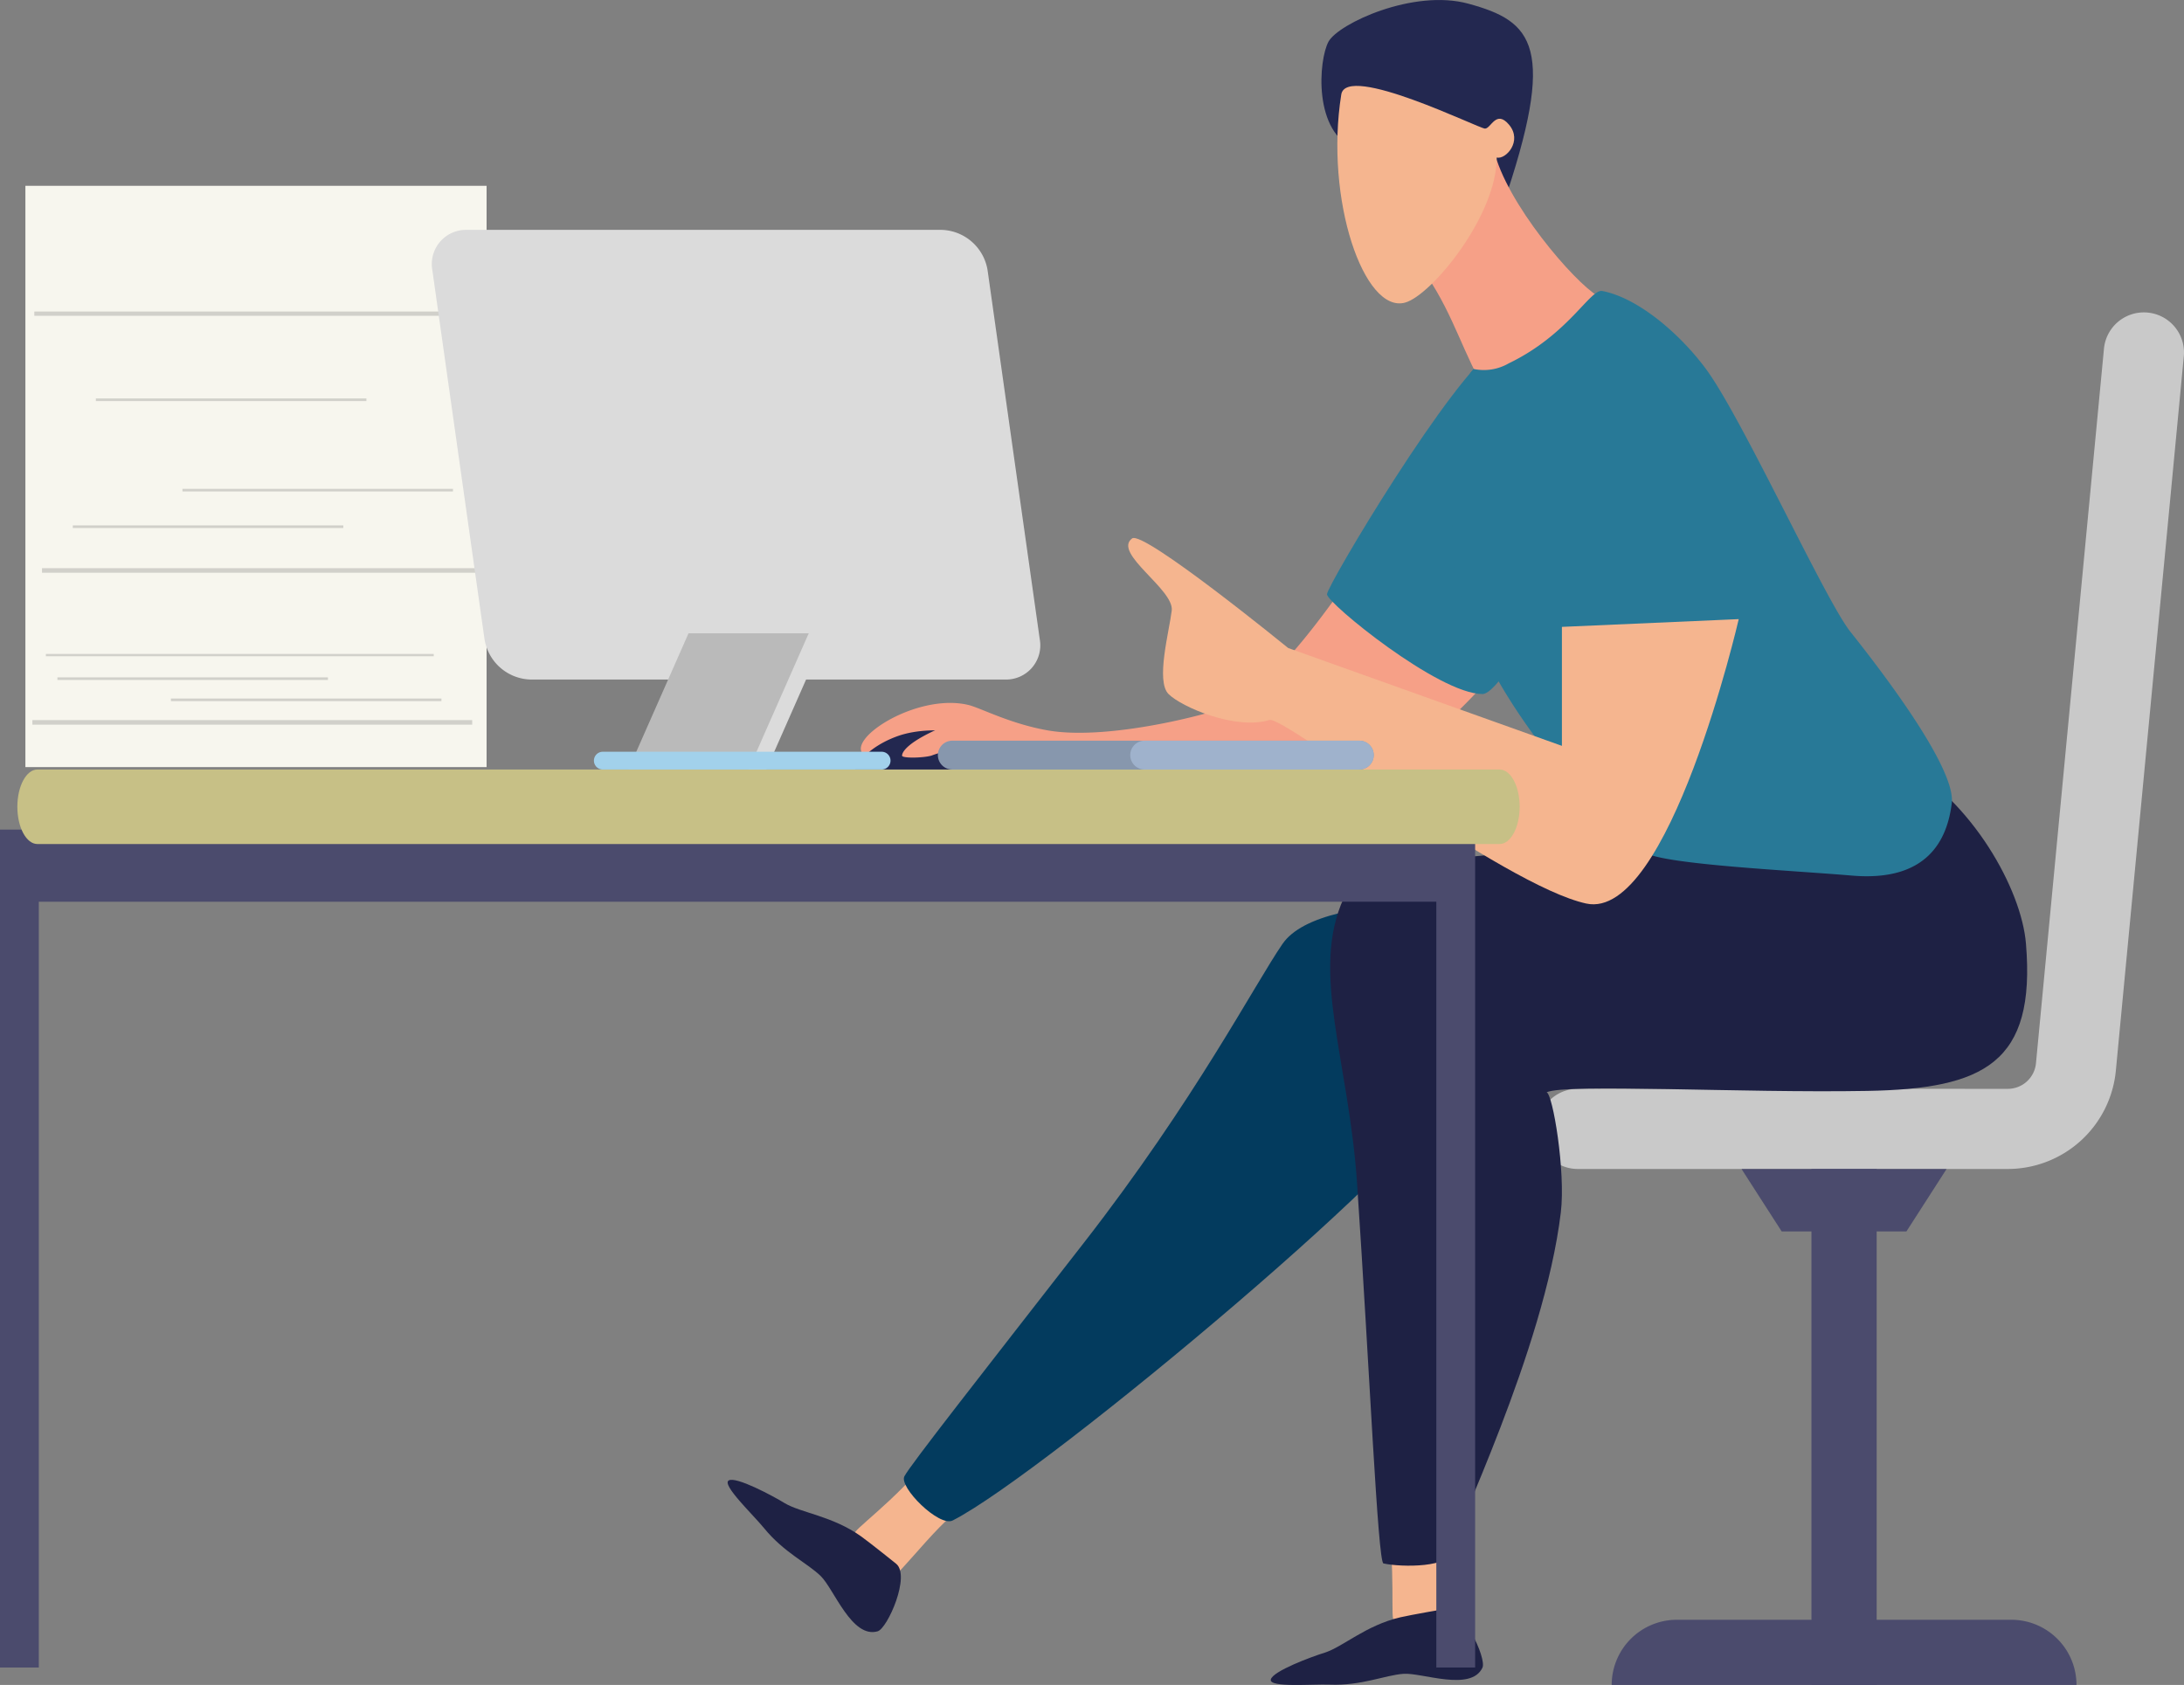 <svg id="グループ_194" data-name="グループ 194" xmlns="http://www.w3.org/2000/svg" xmlns:xlink="http://www.w3.org/1999/xlink" width="288.033" height="222.242" viewBox="0 0 288.033 222.242">
  <rect x="0" y="0" width="288.033" height="222.242" fill="#808080" stroke="none"/>
  <defs>
    <clipPath id="clip-path">
      <rect id="長方形_935" data-name="長方形 935" width="288.033" height="222.242" fill="none"/>
    </clipPath>
    <clipPath id="clip-path-2">
      <path id="パス_278" data-name="パス 278" d="M169.152,124.482c-3.708,5.385-11.52,20.56-26.21,39.441-13.847,17.795-22.814,29.207-23.664,30.788-.766,1.424,4.576,6.741,6.365,5.834,12.228-6.2,66.259-51.55,64.172-56.021s40.231,1.636,48.3-7.216c8.441-9.26-24.906-18.134-48.4-18.136-9.858,0-17.978,1.561-20.56,5.31" fill="none"/>
    </clipPath>
    <radialGradient id="radial-gradient" cx="0.637" cy="0.408" r="0.5" gradientTransform="translate(-1.4 2.226) rotate(180) scale(0.726 1)" gradientUnits="objectBoundingBox">
      <stop offset="0" stop-color="#022a42"/>
      <stop offset="1" stop-color="#033b5e"/>
    </radialGradient>
  </defs>
  <rect id="長方形_924" data-name="長方形 924" width="60.822" height="76.671" transform="translate(3.35 24.508)" fill="#f7f6ee"/>
  <rect id="長方形_925" data-name="長方形 925" width="58.004" height="0.604" transform="translate(4.272 94.98)" fill="#d1d0ca"/>
  <rect id="長方形_926" data-name="長方形 926" width="58.003" height="0.603" transform="translate(5.541 74.938)" fill="#d1d0ca"/>
  <rect id="長方形_927" data-name="長方形 927" width="54.452" height="0.565" transform="translate(4.526 41.089)" fill="#d1d0ca"/>
  <rect id="長方形_928" data-name="長方形 928" width="51.153" height="0.301" transform="translate(6.049 86.254)" fill="#d1d0ca"/>
  <rect id="長方形_929" data-name="長方形 929" width="35.678" height="0.344" transform="translate(7.571 89.342)" fill="#d1d0ca"/>
  <rect id="長方形_930" data-name="長方形 930" width="35.678" height="0.345" transform="translate(12.645 52.554)" fill="#d1d0ca"/>
  <rect id="長方形_931" data-name="長方形 931" width="35.678" height="0.344" transform="translate(24.062 64.478)" fill="#d1d0ca"/>
  <rect id="長方形_932" data-name="長方形 932" width="35.678" height="0.344" transform="translate(22.54 92.132)" fill="#d1d0ca"/>
  <rect id="長方形_933" data-name="長方形 933" width="35.678" height="0.344" transform="translate(9.6 69.298)" fill="#d1d0ca"/>
  <g id="グループ_189" data-name="グループ 189">
    <g id="グループ_188" data-name="グループ 188" clip-path="url(#clip-path)">
      <path id="パス_266" data-name="パス 266" d="M264.782,143.614a3.732,3.732,0,0,0,3.731-3.4l8.964-94.221a5.289,5.289,0,0,1,10.531,1l-8.961,94.2a14.328,14.328,0,0,1-14.265,12.991h-56.7a5.289,5.289,0,1,1,0-10.579Z" fill="#c9c9c9"/>
      <rect id="長方形_934" data-name="長方形 934" width="8.601" height="68.049" transform="translate(238.9 154.193)" fill="#4b4b6d"/>
      <path id="パス_267" data-name="パス 267" d="M273.855,222.242a8.6,8.6,0,0,0-8.6-8.6h-44.1a8.6,8.6,0,0,0-8.6,8.6Z" fill="#4b4b6d"/>
      <path id="パス_268" data-name="パス 268" d="M234.973,162.42h16.454l5.29-8.227H229.683Z" fill="#4b4b6d"/>
      <path id="パス_269" data-name="パス 269" d="M178.9,19.7c-5.792-2.106-5-11.848-3.686-14.217s11.189-6.977,18.43-5c8.533,2.328,11.8,5.538,4.475,26.855C183.378,31.283,178.9,19.7,178.9,19.7" fill="#232850"/>
      <path id="パス_270" data-name="パス 270" d="M195.85,48.741c-8.653,12.338-21.575,36.546-32.3,43.794-1.541,1.041-16.794,5.3-25.37,3.8-4.995-.876-8.857-2.966-10.459-3.351-6.912-1.658-16.6,4.775-13.646,6.682a25.187,25.187,0,0,0,13.214,5.176c16.937,1.346,44.469,1.671,47.858.408,18.416-6.859,30.845-28.865,30.845-28.865Z" fill="#f6a087"/>
      <path id="パス_271" data-name="パス 271" d="M197.407,45.857c-5.784,3.468-22.4,31.383-22.4,32.529s14.71,13.156,20.508,13.156c1.744,0,5.92-7.237,5.92-7.237L199.43,47.518Z" fill="#287997"/>
      <path id="パス_272" data-name="パス 272" d="M188.225,36.437c3.589,5.351,4.761,10.294,7.927,15.523,1.876,3.1,16.208-11.958,14.615-12.886-3.15-1.837-12.167-12.329-13.754-19.325-.812-3.574-8.788,16.688-8.788,16.688" fill="#f6a087"/>
      <path id="パス_273" data-name="パス 273" d="M176.89,12.468c-2.2,13.813,3,28.949,8.424,27.443,3.472-.964,12.079-11.43,12.079-19.131,1.185.3,3.456-2.172,1.613-4.344-1.7-2.008-2.37.526-3.16.526s-18.29-8.672-18.956-4.494" fill="#f5b58f"/>
      <path id="パス_274" data-name="パス 274" d="M129.491,197.185c-4.659,1.693-10.99,11.128-12.2,11.059s-5.241-5.148-4.479-6.206,7.649-6.148,11.144-11.82c.59-.957,5.537,6.967,5.537,6.967" fill="#f5b58f"/>
      <path id="パス_275" data-name="パス 275" d="M118.161,206.234c1.985,1.544-1.111,8.552-2.412,8.93-3.4.987-5.745-5.548-7.493-7.27s-4.846-3.088-7.509-6.359c-1.422-1.747-5.613-5.71-4.637-6.27s5.819,2.045,7.347,2.978c2.114,1.291,6.331,1.694,10.119,4.408,1.185.85,4.585,3.583,4.585,3.583" fill="#1e2144"/>
      <path id="パス_276" data-name="パス 276" d="M191.12,197.763c-1.812,4.614,1.074,15.6.221,16.466s-7.328.525-7.617-.746.45-9.8-1.491-16.176c-.328-1.077,8.887.456,8.887.456" fill="#f5b58f"/>
      <path id="パス_277" data-name="パス 277" d="M190.411,212.245c2.471-.468,5.678,6.491,5.1,7.716-1.512,3.207-7.96.638-10.408.81s-5.522,1.591-9.735,1.424c-2.252-.089-8,.432-7.77-.67s5.383-3.011,7.093-3.539c2.367-.732,5.459-3.628,10-4.672,1.421-.328,5.72-1.069,5.72-1.069" fill="#1e2144"/>
    </g>
  </g>
  <g id="グループ_191" data-name="グループ 191">
    <g id="グループ_190" data-name="グループ 190" clip-path="url(#clip-path-2)">
      <rect id="長方形_936" data-name="長方形 936" width="139.195" height="101.028" transform="translate(105.985 121.126) rotate(-8.864)" fill="url(#radial-gradient)"/>
    </g>
  </g>
  <g id="グループ_193" data-name="グループ 193">
    <g id="グループ_192" data-name="グループ 192" clip-path="url(#clip-path)">
      <path id="パス_279" data-name="パス 279" d="M250.663,100.385c9.478,5.331,15.922,16.87,16.525,24.051,1.325,15.779-5.5,19.178-20.93,19.451-16.644.3-39.619-1-42.29.181.812.19,2.527,10.429,1.879,15.843-2.192,18.3-14.344,42.685-14.344,44.513,0,2.37-6.679,2.314-9.049,1.788-.743-.166-1.845-25.9-3.48-50.148-1.094-16.233-6.216-27.9-1.741-37.643,4.19-9.119,63.73-5.929,63.73-5.929Z" fill="#1e2144"/>
      <path id="パス_280" data-name="パス 280" d="M191.5,70.4c0,19.194,22.456,40.561,25.517,42.113s19.245,2.292,27.219,2.974c9.971.853,12.581-4.729,13.169-9.548s-10.063-18.454-13.38-22.627-14.194-28.04-18.994-34.585c-3.291-4.488-8.845-9.4-13.711-10.345-1.6-.313-4.437,5.734-12.339,9.54a6.558,6.558,0,0,1-4.618.749C192.681,50.29,191.5,55.531,191.5,70.4" fill="#287997"/>
      <path id="パス_281" data-name="パス 281" d="M129.458,102.994h-15.32c-3.114,0-.866-4.094,4.287-5.916,4.874-1.723,13.425-.421,13.425,3.524a2.392,2.392,0,0,1-2.392,2.392" fill="#232850"/>
      <path id="パス_282" data-name="パス 282" d="M124.991,95.6c-5.57,2.274-6.025,3.7-6.025,4.067s2.728.315,3.865,0a12.472,12.472,0,0,1,3.3-.77c1.137,0,4.547,2.5,6.593,2.273s.568-4.32.568-4.32Z" fill="#f6a087"/>
      <path id="パス_283" data-name="パス 283" d="M205.99,82.683V98.376L169.885,85.468S150.808,69.91,149.307,71.016c-2.615,1.927,5.567,6.723,5.226,9.514s-2.128,9.307-.423,11.012,8.835,4.791,13.326,3.419c1.815-.555,30.842,21.826,41.755,24.212S229.31,81.66,229.31,81.66Z" fill="#f5b58f"/>
      <path id="パス_284" data-name="パス 284" d="M194.546,219.94h-5.119V118.934H5.119V219.94H0V109.42H194.546Z" fill="#4b4b6d"/>
      <path id="パス_285" data-name="パス 285" d="M197.773,111.325H4.933c-1.461,0-2.645-2.2-2.645-4.916s1.184-4.915,2.645-4.915h192.84c1.461,0,2.645,2.2,2.645,4.915s-1.184,4.916-2.645,4.916" fill="#c7c086"/>
      <path id="パス_286" data-name="パス 286" d="M132.565,89.628a4.51,4.51,0,0,0,4.561-5.313l-6.882-48.683a6.335,6.335,0,0,0-6.064-5.313h-62.6a4.51,4.51,0,0,0-4.561,5.313L63.9,84.315a6.335,6.335,0,0,0,6.064,5.313Z" fill="#dbdbdb"/>
      <path id="パス_287" data-name="パス 287" d="M85.221,101.5h15.853L109,83.527H93.148Z" fill="#dbdbdb"/>
      <path id="パス_288" data-name="パス 288" d="M82.88,101.5H98.733l7.927-17.971H90.807Z" fill="#bababa"/>
      <path id="パス_289" data-name="パス 289" d="M79.5,99.153h36.773a1.172,1.172,0,0,1,0,2.344H79.5a1.172,1.172,0,0,1,0-2.344" fill="#a2d1eb"/>
      <path id="パス_290" data-name="パス 290" d="M179.27,101.5H125.594a1.9,1.9,0,1,1,0-3.805H179.27a1.9,1.9,0,1,1,0,3.805" fill="#8797ad"/>
      <path id="パス_291" data-name="パス 291" d="M179.27,101.5H150.964a1.9,1.9,0,1,1,0-3.805H179.27a1.9,1.9,0,1,1,0,3.805" fill="#9fb2cc"/>
    </g>
  </g>
</svg>
